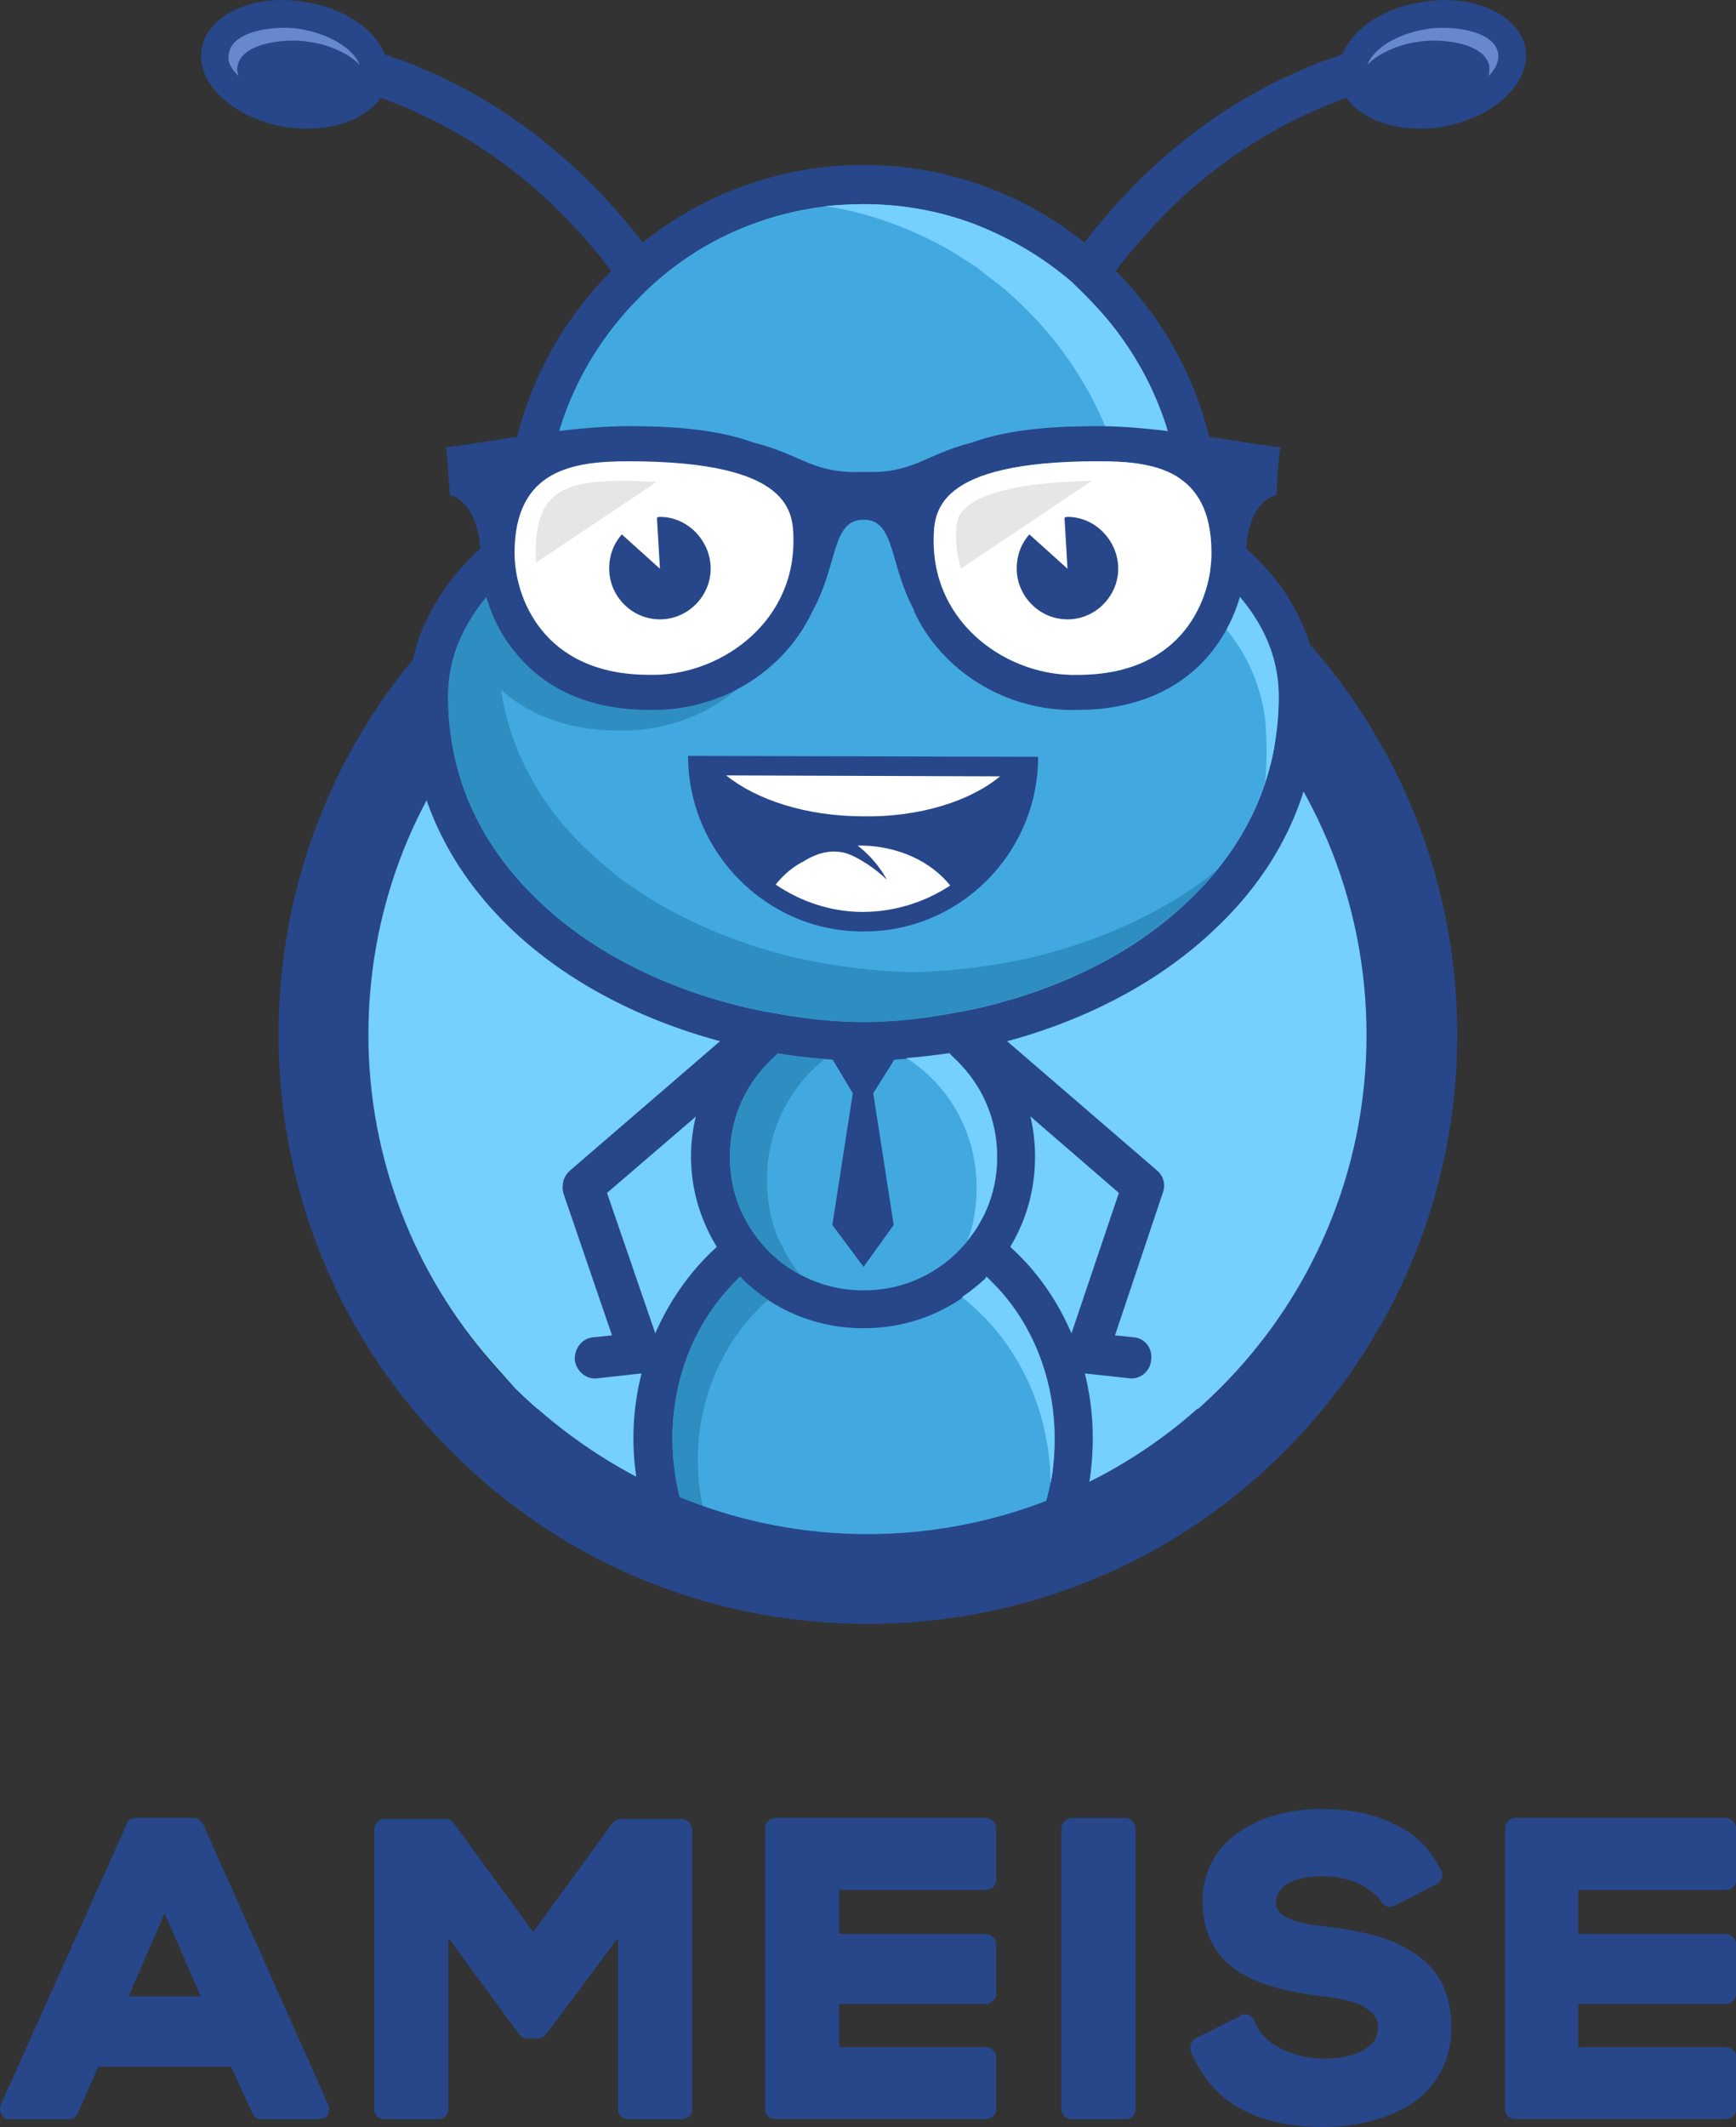 <?xml version="1.0" encoding="UTF-8"?><svg xmlns="http://www.w3.org/2000/svg" viewBox="0 0 128.98 157.98"><rect x="0" y="0" width="128.98" height="157.98" fill="#333333" stroke="none"/><defs><style>.e{fill:none;}.f{fill:#27478a;}.g{fill:#75cfff;}.g,.h,.i,.j,.k,.l{fill-rule:evenodd;}.h{fill:#42a9e0;}.i{fill:#6788cf;}.j{fill:#2e8ec2;}.k{fill:#fff;}.l{fill:#e6e6e6;}</style></defs><g id="a"/><g id="b"><g id="c"><g id="d"><g><path class="f" d="M54.31,30.64c-1.67-5.5-4.71-10.79-8.76-15.28-3.91-4.35-8.69-7.97-14.05-10.21-.65-.29-1.38-.58-2.03-.8h0c-.29-.07-.58-.22-.87-.29-.72-1.88-3.04-3.48-5.94-3.91-3.84-.65-7.24,.94-7.68,3.48-.43,2.61,2.39,5.14,6.16,5.79,3.11,.51,5.94-.43,7.17-2.17l.14,.07c.58,.22,1.16,.43,1.81,.72,4.93,2.1,9.34,5.36,12.97,9.42,3.69,4.13,6.52,8.98,8.11,14.12l2.97-.94Z"/><path class="i" d="M26.71,4.78c-.65-1.52-2.9-2.39-4.35-2.61-1.38-.29-5.07-.07-5.36,1.81-.14,.65,.22,1.16,.72,1.67-.07-.22-.14-.51-.07-.72,.29-1.88,3.98-2.1,5.36-1.81,1.16,.14,2.75,.72,3.69,1.67Z"/><path class="f" d="M73.94,30.64c1.74-5.5,4.78-10.79,8.84-15.28,3.84-4.35,8.69-7.97,14.05-10.21,.65-.29,1.3-.58,2.03-.8h0c.29-.07,.58-.22,.87-.29,.72-1.88,3.04-3.48,5.94-3.91,3.77-.65,7.24,.94,7.68,3.48,.36,2.61-2.39,5.14-6.23,5.79-3.04,.51-5.87-.43-7.1-2.17l-.14,.07c-.58,.22-1.16,.43-1.81,.72-4.93,2.1-9.42,5.36-12.97,9.42-3.77,4.13-6.52,8.98-8.11,14.12l-3.04-.94Z"/><path class="i" d="M101.6,4.78c.65-1.52,2.82-2.39,4.35-2.61,1.38-.29,5.07-.07,5.36,1.81,.07,.65-.22,1.16-.72,1.67,.07-.22,.07-.51,.07-.72-.36-1.88-3.98-2.1-5.36-1.81-1.16,.14-2.75,.72-3.69,1.67Z"/></g><g><path class="f" d="M64.45,33.03c12.1,0,23.11,4.93,31,12.82,7.9,7.97,12.82,18.9,12.82,31s-4.93,23.03-12.82,30.93c-7.9,7.97-18.9,12.82-31,12.82s-23.03-4.85-30.93-12.82c-7.97-7.9-12.82-18.83-12.82-30.93s4.85-23.03,12.82-31,18.83-12.82,30.93-12.82Zm26.22,17.6c-6.66-6.74-15.94-10.86-26.22-10.86s-19.48,4.13-26.22,10.86-10.86,15.94-10.86,26.22,4.2,19.48,10.86,26.22c6.74,6.66,16.01,10.86,26.22,10.86s19.56-4.2,26.22-10.86,10.86-16.01,10.86-26.22-4.13-19.56-10.86-26.22Z"/><path class="g" d="M64.45,113.94c8.62,0,16.51-2.97,22.82-7.82,1.16-.94,2.32-1.96,3.4-3.04,6.74-6.74,10.86-16.01,10.86-26.22s-4.13-19.56-10.86-26.22c-6.66-6.74-15.94-10.86-26.22-10.86s-19.48,4.13-26.22,10.86-10.86,15.94-10.86,26.22c0,9.27,3.48,17.82,9.13,24.26l1.74,1.96c6.74,6.66,16.01,10.86,26.22,10.86Z"/><path class="h" d="M64.16,89.74c8.62,0,15.65,7.61,15.65,17.09,0,3.4-.94,6.59-2.54,9.27h-26.22c-1.59-2.68-2.54-5.87-2.54-9.27,0-9.49,7.03-17.09,15.65-17.09Z"/><path class="f" d="M64.16,88.3c4.71,0,8.98,2.1,12.1,5.5,3.04,3.33,4.93,7.97,4.93,13.04,0,3.33-.8,6.52-2.25,9.27h-3.33c1.74-2.61,2.75-5.79,2.75-9.27,0-4.35-1.59-8.33-4.2-11.15-2.54-2.82-6.08-4.56-10-4.56s-7.46,1.74-10,4.56c-2.61,2.82-4.2,6.81-4.2,11.15,0,3.48,1.01,6.66,2.68,9.27h-3.26c-1.45-2.75-2.32-5.94-2.32-9.27,0-5.07,1.96-9.71,5-13.04,3.11-3.4,7.39-5.5,12.1-5.5Z"/><path class="h" d="M64.16,74.53c6.3,0,11.37,5.07,11.37,11.37s-5.07,11.37-11.37,11.37-11.37-5.14-11.37-11.37,5.07-11.37,11.37-11.37Z"/><path class="f" d="M64.16,73.09c3.55,0,6.74,1.45,9.05,3.77s3.69,5.5,3.69,9.05-1.38,6.74-3.69,9.05-5.5,3.69-9.05,3.69-6.74-1.38-9.05-3.69-3.77-5.58-3.77-9.05,1.45-6.74,3.77-9.05,5.5-3.77,9.05-3.77Zm7.03,5.79c-1.81-1.81-4.27-2.97-7.03-2.97s-5.22,1.16-7.03,2.97-2.9,4.27-2.9,7.03,1.09,5.22,2.9,7.03,4.27,2.9,7.03,2.9,5.22-1.09,7.03-2.9,2.9-4.27,2.9-7.03-1.09-5.22-2.9-7.03Z"/><path class="h" d="M42.21,68.81c3.69,2.82,8.33,4.85,13.18,6.01,2.9,.65,5.79,1.09,8.76,1.09s5.87-.43,8.76-1.09c4.85-1.16,9.42-3.19,13.18-6.01,.72-.58,1.52-1.23,2.17-1.88,4.13-3.91,6.74-8.98,6.74-15.21,0-2.03-.58-3.98-1.67-5.72-1.09-1.81-2.82-3.48-4.93-4.85l-.65-.43v-1.96c0-6.52-2.68-12.39-6.95-16.66-.36-.43-.8-.8-1.16-1.16-4.2-3.62-9.63-5.79-15.5-5.79s-11.37,2.17-15.5,5.79c-.36,.36-.8,.72-1.16,1.16-4.27,4.27-6.95,10.14-6.95,16.66v1.96l-.65,.43c-2.1,1.38-3.84,3.04-4.93,4.85-1.09,1.74-1.67,3.69-1.67,5.72,0,6.23,2.61,11.3,6.74,15.21,.65,.65,1.38,1.3,2.17,1.88Z"/><path class="f" d="M64.16,78.81c3.11-.07,6.3-.43,9.42-1.16,6.37-1.52,12.24-4.42,16.66-8.62,4.71-4.42,7.68-10.21,7.68-17.31,0-2.61-.8-5-2.1-7.17-1.23-2.03-3.04-3.84-5.22-5.36v-.43c0-7.32-2.97-13.91-7.75-18.69-4.78-4.85-11.44-7.82-18.69-7.82s-13.91,2.97-18.69,7.82c-4.78,4.78-7.82,11.37-7.82,18.69v.43c-2.17,1.52-3.91,3.33-5.14,5.36-1.38,2.17-2.1,4.56-2.1,7.17,0,7.1,2.97,12.89,7.61,17.31,4.42,4.2,10.36,7.1,16.73,8.62,3.04,.72,6.23,1.09,9.42,1.16Zm0-63.67c6.45,0,12.39,2.61,16.66,6.95,4.27,4.27,6.95,10.14,6.95,16.66v1.96l.65,.43c2.1,1.38,3.84,3.04,4.93,4.85,1.09,1.74,1.67,3.69,1.67,5.72,0,6.23-2.61,11.3-6.74,15.21-3.98,3.84-9.49,6.52-15.36,7.9-2.9,.65-5.87,1.09-8.76,1.09s-5.87-.43-8.76-1.09c-5.87-1.38-11.37-4.06-15.36-7.9-4.13-3.91-6.74-8.98-6.74-15.21,0-2.03,.58-3.98,1.67-5.72,1.09-1.81,2.82-3.48,4.93-4.85l.65-.43v-1.96c0-6.52,2.68-12.39,6.95-16.66,4.27-4.35,10.14-6.95,16.66-6.95Z"/><path class="j" d="M59.09,71.13c-4.85-1.16-9.42-3.19-13.18-6.01-.72-.58-1.45-1.23-2.17-1.88-3.4-3.19-5.79-7.24-6.52-12.02,2.39,2.17,5.5,3.04,8.76,3.04,3.33,.07,6.45-1.09,8.84-3.11-1.96,1.09-4.27,1.67-6.59,1.59-3.91,0-7.53-1.23-10-4.35-.43-.51-.8-1.09-1.16-1.74,.22-1.52,.72-2.97,1.59-4.35,.14-.22,.22-.43,.36-.58-1.74,1.23-3.11,2.68-4.06,4.27-1.09,1.74-1.67,3.69-1.67,5.72,0,6.23,2.61,11.3,6.74,15.21,3.98,3.84,9.49,6.52,15.36,7.9,2.9,.65,5.79,1.09,8.76,1.09s5.87-.43,8.76-1.09c5.87-1.38,11.37-4.06,15.36-7.9,.8-.72,1.52-1.52,2.25-2.39-.29,.22-.51,.36-.72,.58-3.69,2.82-8.33,4.85-13.18,6.01-2.9,.65-5.79,1.01-8.76,1.09-2.9-.07-5.87-.43-8.76-1.09Z"/><path class="g" d="M74.15,21.08c5.43,4.42,9.2,10.86,9.92,18.33l.29,2.25,.8,.43c2.61,1.3,4.71,3.04,6.23,5,1.45,1.88,2.32,4.06,2.61,6.37,.14,1.59,.14,3.11,0,4.64,.65-1.96,1.01-4.06,1.01-6.37,0-2.03-.58-3.98-1.67-5.72-1.09-1.81-2.82-3.48-4.93-4.85l-.65-.43v-1.96c0-6.52-2.68-12.39-6.95-16.66l-1.16-1.16c-1.52-1.3-3.26-2.46-5.07-3.33-.87-.43-1.81-.87-2.68-1.16-2.46-.87-5.07-1.3-7.75-1.3-.94,0-1.88,.07-2.82,.14,3.26,.51,6.37,1.67,9.2,3.26,.72,.43,1.45,.94,2.17,1.38l.14,.14c.43,.36,.87,.65,1.3,1.01Z"/><path class="e" d="M35.69,41.72c0-2.97-1.23-4.78-2.25-4.93-.14-1.88-.22-3.11-.29-3.55,6.88-.94,10.72-1.45,10.79-1.45"/><path class="f" d="M38.23,41.07c0-6.23,4.42-6.81,8.47-6.81,12.24,0,12.24,3.84,12.24,5.94,0,6.23-5.65,10.07-10.72,9.92-7.97,0-10-5.87-10-9.05Zm51.79,0c0-6.23-4.35-6.81-8.4-6.81-12.24,0-12.24,3.84-12.24,5.94,0,6.23,5.58,10.07,10.72,9.92,7.97,0,9.92-5.87,9.92-9.05Zm-22.09,4.27c-1.88-3.4-1.38-6.74-3.77-6.74s-1.88,3.33-3.77,6.74c-2.1,4.56-6.95,7.53-12.17,7.39-3.91,0-7.53-1.23-10-4.35-1.67-2.03-2.54-4.71-2.54-7.32s-1.3-4.13-2.25-4.27c-.14-1.88-.22-3.11-.29-3.55,4.2-.58,9.27-1.59,13.54-1.59,2.75,0,6.37,.14,9.34,1.23,3.69,.94,4.35,2.32,8.11,2.17,3.77,.14,4.42-1.23,8.04-2.17,2.97-1.09,6.66-1.23,9.42-1.23,4.27,0,9.27,1.01,13.54,1.59-.07,.43-.22,1.67-.29,3.55-1.01,.14-2.25,1.59-2.25,4.27s-.94,5.29-2.54,7.32c-2.46,3.11-6.16,4.35-10,4.35-5.22,.14-10.07-2.82-12.17-7.39Z"/><path class="k" d="M46.7,34.26c-4.06,0-8.47,.58-8.47,6.81,0,3.19,2.03,9.05,10,9.05,5.07,.14,10.72-3.69,10.72-9.92,0-2.1,0-5.94-12.24-5.94Z"/><path class="k" d="M69.37,40.2c0,6.23,5.58,10.07,10.72,9.92,7.97,0,9.92-5.87,9.92-9.05,0-6.23-4.35-6.81-8.4-6.81-12.24,0-12.24,3.84-12.24,5.94Z"/><path class="e" d="M64.66,34.99c-3.84,.22-4.49-1.23-8.18-2.25"/><path class="e" d="M64.66,38.61c-2.46,0-1.96,3.4-3.84,6.81"/><path class="f" d="M49.02,42.23l-2.82-2.54c-.58,.65-.94,1.52-.94,2.54,0,2.03,1.67,3.77,3.77,3.77s3.77-1.74,3.77-3.77-1.67-3.84-3.77-3.84c-.07,0-.14,0-.22,.07l.22,3.77Zm30.28,0l-2.82-2.54c-.58,.65-.94,1.52-.94,2.54,0,2.03,1.67,3.77,3.77,3.77s3.77-1.74,3.77-3.77-1.67-3.84-3.77-3.84c-.07,0-.14,0-.22,.07l.22,3.77Z"/><path class="l" d="M39.82,41.79l8.98-6.01c-.87,0-1.67-.07-2.25-.07-3.98,0-6.74,.43-6.74,5.07v1.01Z"/><path class="l" d="M71.4,42.23l9.71-6.52c-2.61,.07-7.24,.29-9.2,1.88-.87,.65-.87,1.3-.87,2.32,0,.8,.14,1.59,.36,2.32Z"/><path class="f" d="M71.91,78.88c-.65-.58-.72-1.52-.14-2.17s1.52-.72,2.17-.14l12.02,10.36c.51,.43,.65,1.09,.43,1.67l-3.55,10.58,1.38,.14c.87,.07,1.45,.87,1.3,1.74-.07,.8-.87,1.45-1.67,1.3l-3.33-.36c-.07,0-.14-.07-.29-.07-.8-.29-1.23-1.16-.94-1.96l3.84-11.37-11.23-9.71Z"/><path class="f" d="M56.41,78.88c.65-.58,.65-1.52,.14-2.17-.58-.65-1.52-.72-2.17-.14l-12.02,10.36c-.51,.43-.65,1.09-.51,1.67l3.62,10.58-1.38,.14c-.87,.07-1.45,.87-1.38,1.74,.14,.8,.87,1.45,1.74,1.3l3.26-.36c.14,0,.22-.07,.36-.07,.8-.29,1.23-1.16,.94-1.96l-3.91-11.37,11.3-9.71Z"/><polygon class="f" points="61.84 78.66 63.87 78.08 64.16 78.16 64.37 78.08 66.47 78.66 64.88 81.2 66.4 90.98 64.16 94.09 61.84 90.98 63.36 81.2 61.84 78.66"/><path class="j" d="M56.99,87.57c0-3.62,1.67-6.81,4.27-8.91-1.16-.07-2.32-.22-3.48-.43l-.65,.65c-1.81,1.81-2.9,4.27-2.9,7.03,0,1.81,.43,3.48,1.3,4.93,.22,.43,.51,.8,.8,1.16,.22,.36,.51,.65,.8,.94,0,.07,.07,.07,.14,.14,.65,.65,1.38,1.16,2.17,1.59-.51-.65-.94-1.3-1.3-2.1-.22-.36-.43-.8-.58-1.3-.14-.43-.29-.87-.36-1.38-.14-.72-.22-1.52-.22-2.32Z"/><path class="j" d="M51.84,108.5c0-4.85,2.03-9.13,5.22-11.95-.72-.51-1.38-1.01-1.96-1.59,0-.07-.07-.14-.14-.14-.29,.29-.58,.58-.8,.87-2.61,2.82-4.2,6.81-4.2,11.15,0,3.48,1.01,6.66,2.68,9.27h1.09c-1.16-2.25-1.88-4.85-1.88-7.61Z"/><path class="g" d="M72.78,90.83c.87-1.45,1.3-3.11,1.3-4.93,0-2.75-1.09-5.22-2.9-7.03l-.65-.65c-1.09,.14-2.1,.29-3.19,.36,3.19,2.03,5.22,5.58,5.22,9.63,0,.8-.07,1.59-.22,2.32-.07,.51-.22,1.01-.43,1.45v.14s.07-.07,.07-.14c.29-.36,.58-.72,.8-1.16Z"/><path class="f" d="M77.12,56.21l-26-.07c0,7.1,5.79,13.04,12.97,13.04,7.17,.07,13.04-5.79,13.04-12.97Z"/><path class="k" d="M74.3,57.66l-20.35-.07c2.25,1.81,5.94,3.04,10.21,3.04,4.2,.07,7.97-1.16,10.14-2.97Z"/><path class="k" d="M64.08,62.8c2.68,.07,5.07,1.16,6.52,2.97-1.88,1.23-4.13,1.96-6.52,1.96s-4.64-.8-6.45-2.03c.58-.72,1.23-1.3,2.1-1.74,1.16-.72,2.1-.8,2.9-.65,1.01,.22,2.54,1.3,3.26,2.03-.51-.94-1.23-1.81-2.17-2.54h.36Z"/><path class="f" d="M89,113.07c-6.95,4.78-15.43,7.53-24.55,7.53s-17.53-2.75-24.55-7.53v-8.47c6.59,5.79,15.14,9.34,24.55,9.34s18.04-3.55,24.55-9.34v8.47Z"/><path class="g" d="M71.47,96.34c3.98,3.11,6.52,8.11,6.59,13.83,.22-1.09,.29-2.25,.29-3.33,0-4.35-1.59-8.33-4.2-11.15l-.87-.87s-.07,.07-.07,.14c-.58,.51-1.09,.94-1.74,1.38Z"/></g><path class="f" d="M117.25,152.04h10.94c.43,0,.8,.29,.8,.72v3.91c0,.43-.36,.72-.8,.72h-15.57c-.43,0-.8-.29-.8-.72v-20.86c0-.43,.36-.8,.8-.8h15.57c.43,0,.8,.36,.8,.8v3.84c0,.43-.36,.72-.8,.72h-10.94v3.26h10.94c.43,0,.8,.36,.8,.8v3.69c0,.36-.36,.72-.8,.72h-10.94v3.19Zm-13.54-16.51c1.38,.65,2.54,1.74,3.33,3.33l.07,.07c.14,.36,0,.8-.36,1.01l-3.11,1.59c-.36,.22-.8,.07-1.01-.29-.29-.51-.94-.94-1.74-1.38-.72-.29-1.59-.51-2.54-.51-1.23,0-2.17,.22-2.75,.58-.51,.36-.8,.8-.8,1.38,0,.51,.36,.94,.94,1.16,.72,.36,1.81,.51,2.97,.65h.07c2.25,.29,4.42,.72,6.08,1.81,1.81,1.09,2.97,2.82,2.97,5.65,0,2.39-1.01,4.2-2.61,5.43-1.81,1.3-4.27,1.96-6.95,1.96-2.25,0-4.2-.36-5.87-1.23-1.74-.87-3.04-2.32-3.91-4.35-.14-.43,0-.8,.36-1.01l3.33-1.67v-.07c.43-.14,.87,.07,1.01,.43,.36,.94,1.01,1.59,1.88,2.03,.94,.51,2.1,.8,3.26,.8,1.23,0,2.39-.22,3.11-.72,.58-.36,.94-.87,.94-1.59s-.36-1.16-1.01-1.52c-.72-.43-1.81-.65-3.11-.8h0c-2.25-.29-4.35-.72-5.94-1.67h-.07c-1.74-1.09-2.9-2.75-2.9-5.43,0-2.17,1.01-3.84,2.46-4.93,1.74-1.3,4.06-1.88,6.3-1.88h.07c1.88,0,3.84,.29,5.5,1.16Zm-19.34,.29v20.86c0,.43-.36,.72-.8,.72h-3.91c-.43,0-.8-.29-.8-.72v-20.86c0-.43,.36-.8,.8-.8h3.91c.43,0,.8,.36,.8,.8Zm-22.02,16.22h10.86c.43,0,.8,.29,.8,.72v3.91c0,.43-.36,.72-.8,.72h-15.57c-.43,0-.8-.29-.8-.72v-20.86c0-.43,.36-.8,.8-.8h15.57c.43,0,.8,.36,.8,.8v3.84c0,.43-.36,.72-.8,.72h-10.86v3.26h10.86c.43,0,.8,.36,.8,.8v3.69c0,.36-.36,.72-.8,.72h-10.86v3.19Zm-11.73,5.36h-3.91c-.43,0-.8-.29-.8-.72v-12.75l-5.29,7.1c-.14,.22-.43,.36-.72,.36h-.72c-.29,0-.51-.14-.65-.36l-5.22-7.1v12.75c0,.43-.36,.72-.8,.72h-3.91c-.43,0-.8-.29-.8-.72v-20.79c0-.43,.36-.8,.8-.8h4.49c.29,0,.51,.14,.65,.36l5.87,8.04,5.87-8.04c.14-.22,.36-.36,.65-.36h4.49c.43,0,.8,.36,.8,.8v20.79c0,.43-.36,.72-.8,.72Zm-41.07-9.13h5.36l-2.68-6.16-2.68,6.16Zm14.2,9.13h-4.27c-.36,0-.58-.14-.72-.43l-1.59-3.48H7.3l-1.52,3.48c-.14,.29-.43,.43-.72,.43H.49c-.43-.22-.58-.65-.43-1.09l9.34-20.79c.07-.29,.36-.51,.72-.51h4.27c.29,0,.58,.22,.72,.51l9.27,20.79c.07,.07,.07,.22,.07,.36,0,.43-.29,.72-.72,.72Z"/></g></g></g></svg>